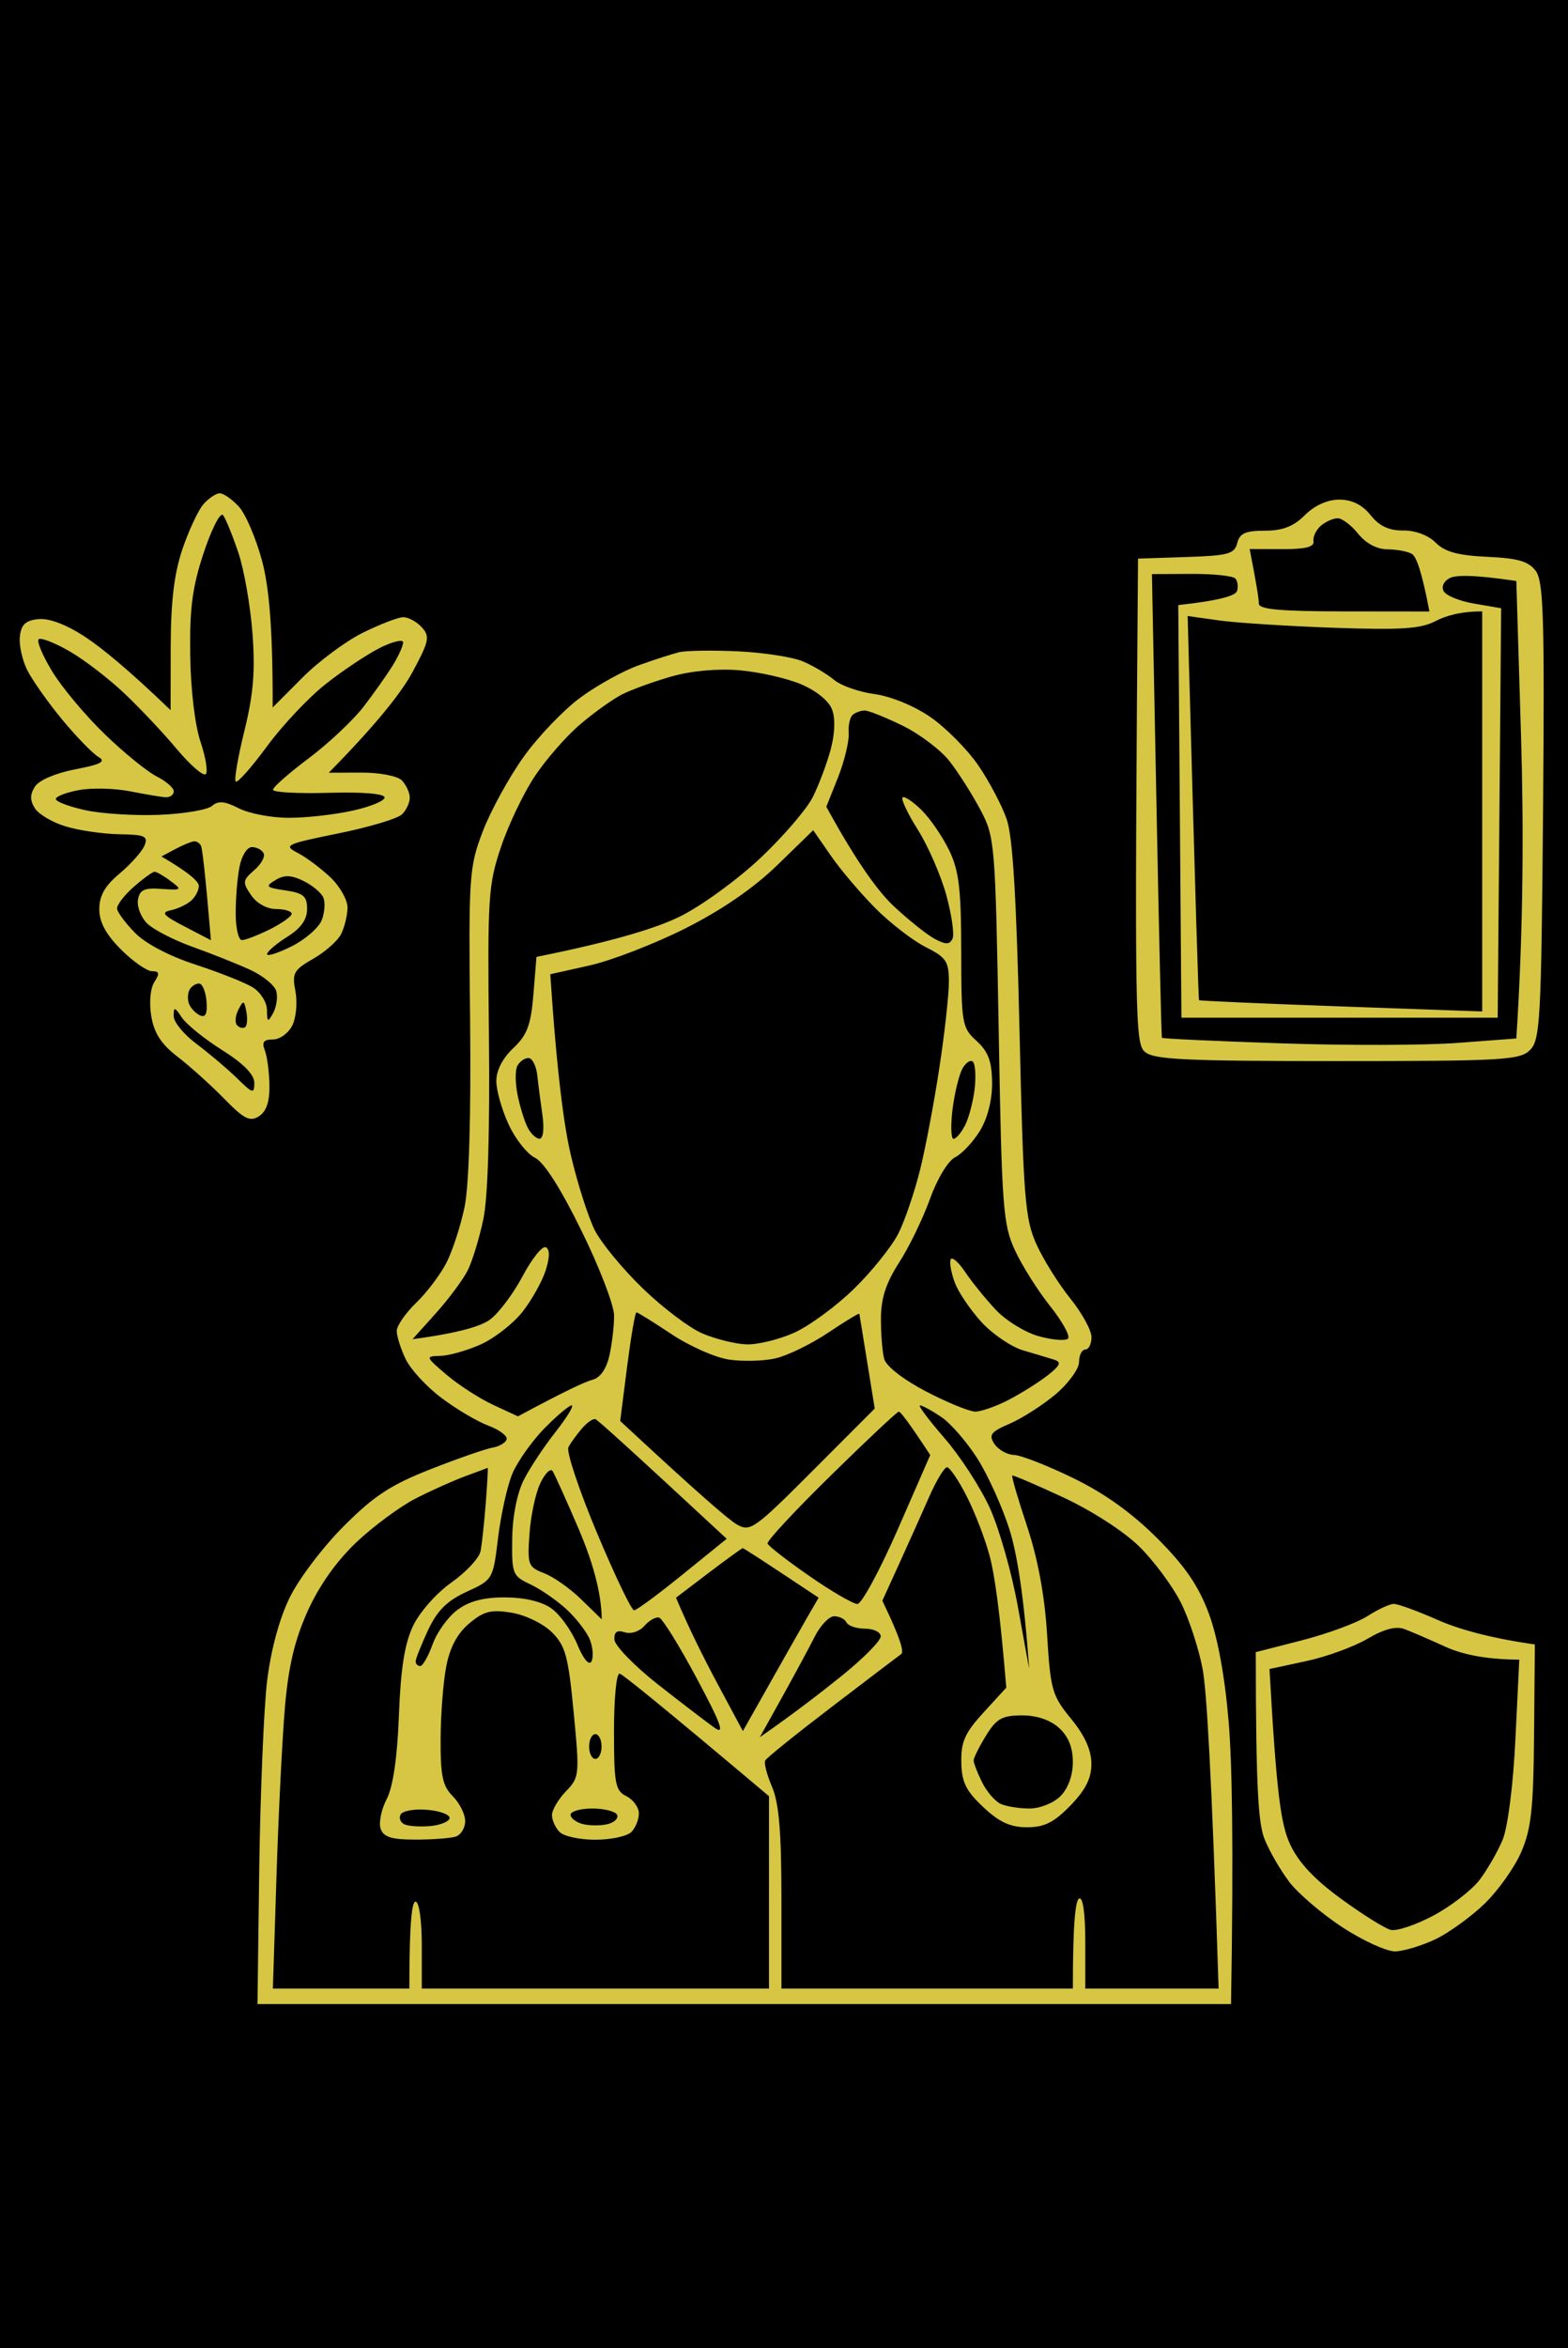 <svg version="1.2" xmlns="http://www.w3.org/2000/svg" viewBox="0 0 159 238" width="159" height="238">
	<title>Path 0</title>
	<style>
		.s0 { fill: #000000 } 
		.s1 { opacity: .99;fill: #d9c845 } 
	</style>
	<path id="Layer 1" fill-rule="evenodd" class="s0" d="m159 0v238h-159v-238z"/>
	<path id="Path 0" fill-rule="evenodd" class="s1" d="m20.62 51.12c-0.53 0.61-1.48 2.66-2.13 4.56-0.83 2.47-1.17 5.3-1.18 9.88l-0.01 6.42c-4.38-4.21-7-6.32-8.64-7.41-1.88-1.24-3.63-1.91-4.72-1.82-1.32 0.12-1.78 0.53-1.92 1.73-0.11 0.87 0.23 2.42 0.75 3.46 0.53 1.04 2.13 3.3 3.56 5.03 1.44 1.73 3.08 3.42 3.65 3.75 0.8 0.47 0.28 0.75-2.36 1.26-1.98 0.38-3.68 1.11-4.08 1.75-0.51 0.81-0.51 1.4 0 2.2 0.38 0.61 1.8 1.44 3.14 1.84 1.35 0.41 3.79 0.76 5.43 0.79 2.59 0.04 2.93 0.19 2.54 1.15-0.25 0.6-1.38 1.87-2.52 2.83-1.49 1.24-2.06 2.25-2.06 3.61 0 1.32 0.66 2.55 2.2 4.09 1.21 1.21 2.63 2.2 3.15 2.2 0.74 0 0.79 0.23 0.23 1.1-0.41 0.64-0.54 2.09-0.31 3.46 0.28 1.71 1.01 2.83 2.64 4.09 1.24 0.95 3.37 2.86 4.72 4.24 2.05 2.1 2.64 2.4 3.56 1.81 0.75-0.48 1.09-1.47 1.06-3.14-0.02-1.34-0.23-2.94-0.47-3.54-0.32-0.83-0.12-1.1 0.83-1.1 0.69 0 1.57-0.64 1.96-1.42 0.39-0.78 0.53-2.33 0.32-3.46-0.36-1.84-0.19-2.16 1.8-3.3 1.21-0.69 2.49-1.82 2.83-2.51 0.35-0.7 0.64-1.9 0.65-2.68 0-0.77-0.77-2.15-1.73-3.06-0.96-0.91-2.45-2.03-3.32-2.48-1.48-0.77-1.23-0.89 4.09-1.97 3.11-0.63 6.03-1.5 6.47-1.93 0.45-0.42 0.81-1.2 0.8-1.72-0.01-0.52-0.38-1.3-0.81-1.74-0.45-0.44-2.26-0.79-4.1-0.78l-3.3 0.01c5.11-5.19 7.45-8.28 8.49-10.2 1.69-3.14 1.78-3.61 0.94-4.54-0.52-0.57-1.37-1.03-1.89-1.02-0.52 0.01-2.36 0.72-4.08 1.57-1.73 0.85-4.5 2.91-6.15 4.57l-3 3.01c0.02-8.49-0.42-12.39-1.07-14.84-0.61-2.28-1.67-4.77-2.36-5.52-0.69-0.75-1.57-1.36-1.95-1.35-0.38 0.01-1.13 0.52-1.65 1.12zm0.05 4.87c0.81-2.43 1.68-4.12 1.95-3.77 0.27 0.35 0.96 2.05 1.54 3.77 0.59 1.73 1.23 5.41 1.44 8.18 0.29 3.84 0.1 6.18-0.81 9.88-0.66 2.67-1.06 4.99-0.89 5.17 0.18 0.17 1.59-1.42 3.15-3.54 1.55-2.12 4.24-4.98 5.97-6.34 1.73-1.37 4.21-3.02 5.5-3.67 1.3-0.65 2.36-0.9 2.36-0.56 0 0.35-0.48 1.41-1.07 2.36-0.59 0.95-1.93 2.85-2.98 4.21-1.06 1.36-3.55 3.7-5.54 5.19-1.99 1.49-3.61 2.92-3.61 3.18 0 0.26 2.55 0.4 5.66 0.31 3.46-0.1 5.66 0.09 5.66 0.47 0 0.35-1.49 0.96-3.31 1.35-1.81 0.4-4.71 0.72-6.44 0.71-1.73 0-3.99-0.43-5.03-0.96-1.43-0.73-2.09-0.79-2.71-0.25-0.45 0.4-2.86 0.81-5.35 0.91-2.48 0.1-5.86-0.11-7.5-0.47-1.65-0.36-3-0.87-3-1.13-0.01-0.26 1.05-0.67 2.35-0.91 1.31-0.24 3.65-0.18 5.2 0.13 1.56 0.31 3.19 0.58 3.62 0.6 0.43 0.01 0.79-0.26 0.79-0.61 0-0.34-0.78-1.02-1.73-1.5-0.95-0.48-3.31-2.39-5.23-4.25-1.93-1.85-4.34-4.72-5.35-6.37-1.01-1.66-1.63-3.14-1.37-3.3 0.26-0.16 1.67 0.4 3.14 1.25 1.47 0.85 3.96 2.76 5.53 4.25 1.57 1.48 3.97 4.03 5.34 5.67 1.37 1.63 2.68 2.76 2.92 2.51 0.23-0.25-0.02-1.73-0.54-3.29-0.56-1.65-1-5.32-1.04-8.8-0.07-4.72 0.22-6.9 1.38-10.38zm-2.89 30.07c0.77-0.41 1.62-0.76 1.88-0.78 0.26-0.03 0.58 0.17 0.71 0.43 0.14 0.26 0.42 2.52 1.02 9.59l-2.67-1.39c-2.16-1.11-2.43-1.43-1.42-1.64 0.69-0.14 1.63-0.58 2.07-0.97 0.45-0.4 0.8-1.07 0.79-1.51-0.02-0.43-0.88-1.28-3.79-2.98zm6.5 1.84c0.21-1.14 0.77-2.04 1.26-2.04 0.49 0 1.02 0.28 1.19 0.63 0.18 0.34-0.26 1.12-0.96 1.72-1.17 1.02-1.2 1.22-0.31 2.52 0.56 0.83 1.61 1.41 2.53 1.41 0.87 0 1.58 0.22 1.59 0.48 0 0.26-0.99 0.96-2.2 1.57-1.22 0.6-2.5 1.1-2.85 1.1-0.34 0-0.63-1.2-0.63-2.67-0.01-1.47 0.16-3.6 0.38-4.72zm-10.74 2.01c0.96-0.84 1.92-1.54 2.13-1.55 0.2 0 0.94 0.42 1.63 0.94 1.2 0.9 1.15 0.94-0.92 0.8-1.75-0.13-2.22 0.09-2.39 1.1-0.12 0.69 0.3 1.77 0.92 2.39 0.62 0.62 2.69 1.69 4.59 2.37 1.9 0.68 4.53 1.73 5.85 2.33 1.31 0.6 2.51 1.58 2.67 2.19 0.16 0.6 0.01 1.59-0.32 2.2-0.54 0.97-0.62 0.94-0.63-0.32-0.01-0.78-0.66-1.8-1.44-2.28-0.77-0.48-3.39-1.52-5.81-2.31-2.65-0.86-5.09-2.14-6.13-3.22-0.96-0.97-1.77-2.07-1.82-2.44-0.04-0.36 0.71-1.35 1.67-2.2zm55.32-23.8c-0.69 0.17-2.53 0.76-4.08 1.32-1.56 0.55-4.22 2.02-5.92 3.27-1.7 1.25-4.3 3.96-5.78 6.04-1.48 2.07-3.34 5.47-4.13 7.54-1.38 3.62-1.44 4.44-1.28 19.18 0.1 9.7-0.11 16.69-0.56 18.87-0.39 1.9-1.22 4.45-1.84 5.66-0.62 1.21-2.01 3.05-3.09 4.08-1.07 1.04-1.95 2.32-1.95 2.83 0 0.52 0.4 1.8 0.89 2.83 0.49 1.04 2.12 2.82 3.63 3.95 1.5 1.14 3.66 2.41 4.79 2.83 1.13 0.43 1.95 1.05 1.83 1.4-0.12 0.34-0.76 0.71-1.42 0.82-0.66 0.11-3.47 1.08-6.24 2.17-4.06 1.59-5.77 2.7-8.84 5.78-2.1 2.09-4.58 5.36-5.5 7.26-1.06 2.17-1.91 5.34-2.29 8.49-0.33 2.77-0.68 11.26-0.79 18.87l-0.18 13.83h98.72c0.28-16.57 0.09-24.63-0.24-28.61-0.39-4.64-1.12-8.59-2.02-11-1.04-2.79-2.4-4.78-5.23-7.61-2.58-2.58-5.37-4.57-8.55-6.11-2.59-1.26-5.28-2.31-5.97-2.33-0.69-0.02-1.58-0.52-1.98-1.11-0.61-0.92-0.38-1.23 1.58-2.07 1.26-0.55 3.35-1.89 4.65-2.99 1.29-1.1 2.35-2.56 2.35-3.25 0-0.69 0.29-1.26 0.63-1.26 0.35 0 0.63-0.57 0.63-1.26 0-0.69-0.97-2.46-2.16-3.93-1.18-1.47-2.73-3.94-3.43-5.5-1.15-2.55-1.32-4.66-1.71-21.69-0.31-13.42-0.68-19.59-1.3-21.38-0.48-1.39-1.78-3.85-2.89-5.47-1.12-1.62-3.3-3.82-4.86-4.89-1.64-1.13-4.02-2.1-5.66-2.32-1.55-0.21-3.39-0.85-4.08-1.43-0.7-0.58-2.11-1.43-3.15-1.87-1.04-0.45-4.01-0.91-6.6-1.03-2.6-0.12-5.28-0.08-5.98 0.09zm-49.64 34.21c0.19-0.35 0.62-0.63 0.96-0.63 0.34 0 0.68 0.81 0.76 1.8 0.1 1.28-0.1 1.69-0.68 1.42-0.44-0.22-0.94-0.74-1.1-1.18-0.16-0.43-0.13-1.06 0.06-1.41zm4.94 2.05c0.52-1.02 0.59-1.01 0.82 0.15 0.13 0.69 0.09 1.4-0.1 1.57-0.19 0.18-0.56 0.11-0.82-0.15-0.26-0.25-0.21-0.96 0.1-1.57zm-6.55 0.62c0-0.97 0.1-0.95 0.84 0.16 0.47 0.69 2.31 2.18 4.1 3.3 2.14 1.35 3.24 2.47 3.24 3.3 0 1.15-0.16 1.11-1.76-0.47-0.98-0.95-2.82-2.51-4.09-3.46-1.28-0.95-2.33-2.22-2.33-2.83zm114.71-50.78c-1.15 1.15-2.25 1.58-4.06 1.58-1.96 0-2.55 0.26-2.8 1.25-0.28 1.11-0.91 1.28-5.19 1.42l-4.87 0.16c-0.37 46.99-0.29 49.12 0.69 49.99 0.9 0.79 4.02 0.94 19.5 0.94 16.85 0 18.53-0.1 19.56-1.12 1.03-1.03 1.14-3.04 1.32-24.21 0.16-19.66 0.05-23.27-0.74-24.35-0.73-0.98-1.8-1.29-4.91-1.43-2.97-0.14-4.3-0.5-5.24-1.44-0.75-0.75-2.08-1.25-3.3-1.23-1.44 0.01-2.42-0.45-3.3-1.56-0.85-1.05-1.89-1.57-3.17-1.57-1.21 0-2.5 0.59-3.49 1.57zm1.63 1.07c0.48-0.41 1.25-0.75 1.7-0.75 0.44 0 1.38 0.71 2.07 1.57 0.79 0.98 1.91 1.58 2.99 1.58 0.95 0.01 2.06 0.22 2.47 0.47 0.42 0.26 0.98 1.67 1.77 5.83l-8.64-0.01c-6.49-0.01-8.65-0.2-8.66-0.79 0-0.44-0.21-1.86-0.93-5.53l3.3 0.01c2.36 0.01 3.26-0.22 3.17-0.8-0.07-0.45 0.27-1.16 0.76-1.58zm-17.14 4.91l4.01-0.02c2.2-0.01 4.21 0.2 4.45 0.47 0.24 0.27 0.31 0.85 0.16 1.28-0.16 0.43-1.56 0.93-5.95 1.41l0.32 41.82h32.07l0.35-41.5-2.69-0.46c-1.48-0.25-2.89-0.81-3.13-1.26-0.26-0.46 0-1.03 0.62-1.34 0.59-0.3 2.35-0.36 6.74 0.3l0.48 15.84c0.26 8.71 0.26 19.15-0.48 30.53l-5.98 0.45c-3.28 0.25-11.35 0.27-17.92 0.04-6.57-0.22-11.99-0.47-12.04-0.56-0.05-0.08-0.3-10.69-0.55-23.58zm28.77 4.76c1.04-0.54 2.53-0.98 4.72-0.98v40.55l-14.3-0.51c-7.87-0.28-14.36-0.57-14.41-0.63-0.06-0.06-0.34-8.85-1.16-38.94l3.14 0.44c1.73 0.25 6.97 0.58 11.64 0.75 6.87 0.24 8.85 0.11 10.37-0.68zm-117.66 26.26c0.9-0.55 1.58-0.53 2.83 0.07 0.91 0.44 1.82 1.2 2.03 1.68 0.22 0.48 0.15 1.51-0.15 2.29-0.3 0.78-1.68 1.98-3.06 2.67-1.39 0.69-2.51 1.05-2.49 0.79 0.01-0.26 0.93-1.05 2.04-1.75 1.39-0.87 2.02-1.75 2.02-2.82 0-1.31-0.37-1.62-2.2-1.89-1.97-0.29-2.08-0.4-1.02-1.04zm40.16-20.64c2.04-0.58 4.69-0.82 6.92-0.63 1.99 0.17 4.79 0.81 6.22 1.41 1.56 0.66 2.84 1.7 3.16 2.58 0.34 0.91 0.28 2.48-0.16 4.09-0.39 1.43-1.21 3.6-1.82 4.81-0.62 1.21-2.99 3.97-5.28 6.13-2.29 2.16-5.93 4.82-8.1 5.9-2.16 1.09-6.33 2.46-14.62 4.13l-0.31 3.81c-0.26 3.11-0.63 4.1-2.04 5.44-1.09 1.02-1.73 2.27-1.72 3.36 0.01 0.95 0.57 2.93 1.26 4.4 0.68 1.47 1.88 2.98 2.66 3.35 0.9 0.43 2.62 3.12 4.71 7.39 1.82 3.69 3.31 7.56 3.31 8.6 0.01 1.03-0.21 2.85-0.47 4.04-0.31 1.38-0.93 2.27-1.74 2.48-0.69 0.18-2.67 1.08-7.54 3.7l-2.52-1.17c-1.38-0.64-3.5-2.01-4.71-3.04-2.16-1.84-2.18-1.88-0.63-1.92 0.86-0.02 2.7-0.54 4.09-1.16 1.38-0.62 3.28-2.1 4.22-3.29 0.94-1.19 2-3.08 2.36-4.2q0.64-2.04 0.02-2.36c-0.35-0.17-1.41 1.15-2.36 2.94-0.95 1.79-2.44 3.76-3.3 4.39-0.87 0.64-2.99 1.34-7.86 1.99l2.36-2.62c1.29-1.44 2.75-3.39 3.23-4.34 0.48-0.95 1.19-3.29 1.59-5.19 0.47-2.21 0.67-8.93 0.57-18.55-0.15-14.11-0.07-15.36 1.22-19.18 0.75-2.25 2.3-5.48 3.43-7.18 1.13-1.7 3.19-4.06 4.58-5.24 1.38-1.18 3.29-2.55 4.24-3.04 0.95-0.49 3.22-1.31 5.03-1.83zm18.39 3.88c0.29-0.24 0.83-0.43 1.21-0.43 0.37-0.01 2.1 0.68 3.82 1.52 1.73 0.84 3.89 2.47 4.79 3.62 0.9 1.16 2.31 3.37 3.13 4.93 1.46 2.75 1.51 3.32 1.85 22.32 0.31 18.01 0.44 19.71 1.65 22.32 0.72 1.56 2.33 4.11 3.57 5.66 1.24 1.56 2.06 3.04 1.81 3.29-0.24 0.25-1.58 0.14-2.96-0.24-1.38-0.38-3.37-1.6-4.4-2.72-1.04-1.11-2.44-2.84-3.11-3.85-0.68-1-1.32-1.54-1.44-1.19-0.12 0.34 0.08 1.4 0.44 2.35 0.36 0.96 1.57 2.74 2.69 3.97 1.13 1.23 3.04 2.53 4.25 2.88 1.21 0.35 2.62 0.78 3.14 0.94 0.74 0.24 0.6 0.58-0.63 1.55-0.86 0.68-2.63 1.8-3.93 2.48-1.29 0.68-2.85 1.23-3.46 1.23-0.6-0.01-2.85-0.93-5-2.05-2.28-1.19-4.04-2.56-4.23-3.29-0.19-0.69-0.34-2.53-0.33-4.09 0-2.05 0.51-3.61 1.83-5.66 1.01-1.56 2.42-4.46 3.13-6.44 0.74-2.06 1.84-3.89 2.56-4.25 0.69-0.34 1.82-1.55 2.51-2.67 0.78-1.27 1.25-3.12 1.24-4.87-0.02-2.19-0.38-3.16-1.57-4.25-1.49-1.35-1.55-1.74-1.56-9.12-0.01-6.32-0.23-8.15-1.23-10.22-0.67-1.38-1.93-3.22-2.81-4.08-0.89-0.87-1.74-1.43-1.91-1.26-0.17 0.17 0.53 1.66 1.57 3.3 1.03 1.64 2.32 4.61 2.87 6.6 0.54 1.99 0.83 3.97 0.63 4.41-0.29 0.61-0.68 0.62-1.78 0.04-0.78-0.41-2.65-1.9-4.16-3.31-1.5-1.4-3.66-4.25-6.86-10.1l1.19-2.98c0.65-1.65 1.13-3.65 1.08-4.46-0.06-0.81 0.13-1.65 0.41-1.88zm-4.01 11.7l1.79 2.58c0.98 1.43 3.02 3.82 4.52 5.33 1.5 1.51 3.8 3.28 5.09 3.93 2.1 1.06 2.36 1.45 2.36 3.55 0 1.29-0.43 5.18-0.96 8.64-0.52 3.46-1.4 8.13-1.96 10.38-0.56 2.25-1.54 5.15-2.19 6.44-0.65 1.3-2.66 3.82-4.48 5.6-1.81 1.78-4.57 3.8-6.13 4.5-1.56 0.69-3.75 1.22-4.87 1.16-1.13-0.05-3.11-0.55-4.4-1.1-1.3-0.55-4.02-2.6-6.04-4.56-2.03-1.95-4.22-4.61-4.88-5.91-0.65-1.3-1.74-4.69-2.41-7.55-0.68-2.85-1.42-8.16-2.1-18.39l4.02-0.9c2.21-0.5 6.56-2.18 9.68-3.75 3.69-1.86 6.92-4.08 9.31-6.4zm-30 23.88c0.24-0.44 0.74-0.79 1.13-0.79 0.38 0 0.78 0.78 0.89 1.73 0.1 0.95 0.34 2.79 0.53 4.09 0.19 1.37 0.07 2.36-0.3 2.36-0.34 0-0.88-0.5-1.19-1.11-0.32-0.6-0.78-2.09-1.03-3.3-0.25-1.21-0.26-2.55-0.03-2.98zm45.13 0.29c0.34-0.61 0.81-0.93 1.06-0.71 0.24 0.22 0.33 1.43 0.19 2.69-0.14 1.26-0.57 2.93-0.96 3.72-0.4 0.79-0.93 1.42-1.19 1.41-0.26-0.01-0.3-1.36-0.1-3 0.21-1.64 0.66-3.49 1-4.11zm-34 30.2c0.39-3.02 0.81-5.5 0.95-5.5 0.13 0 1.72 0.99 3.54 2.2 1.81 1.21 4.43 2.37 5.81 2.58 1.39 0.21 3.51 0.16 4.72-0.11 1.21-0.27 3.62-1.44 5.34-2.59 1.73-1.16 3.17-2.03 3.19-1.94 0.02 0.1 0.38 2.3 1.56 9.61l-6.28 6.29c-5.94 5.95-6.35 6.24-7.71 5.45-0.8-0.46-3.78-3.01-11.82-10.48zm-8.41 6.28c1.27-1.29 2.52-2.35 2.79-2.35 0.26 0-0.47 1.2-1.62 2.67-1.16 1.47-2.62 3.66-3.23 4.87-0.68 1.33-1.15 3.69-1.18 5.96-0.05 3.57 0.03 3.79 1.83 4.63 1.04 0.49 2.69 1.63 3.68 2.54 0.98 0.91 2.05 2.29 2.36 3.06 0.31 0.78 0.39 1.77 0.17 2.21-0.24 0.47-0.82-0.22-1.45-1.73-0.58-1.39-1.75-3.02-2.6-3.62-0.96-0.7-2.7-1.12-4.68-1.13-2.19-0.01-3.66 0.37-4.87 1.27-0.95 0.7-2.08 2.27-2.51 3.48-0.44 1.22-1 2.21-1.26 2.21-0.26-0.01-0.47-0.23-0.46-0.48 0-0.26 0.57-1.68 1.25-3.15 0.94-2 1.92-2.98 3.92-3.9 2.66-1.22 2.68-1.25 3.19-5.5 0.29-2.35 0.94-5.27 1.45-6.48 0.51-1.21 1.96-3.26 3.22-4.56zm40.58 0.95c-1.58-1.82-2.69-3.3-2.47-3.3 0.23 0 1.19 0.52 2.14 1.16 0.95 0.63 2.61 2.54 3.69 4.24 1.07 1.7 2.53 4.92 3.24 7.17 0.71 2.25 1.45 6.35 2 14.15l-1.14-6.29c-0.62-3.46-1.91-7.98-2.86-10.06-0.95-2.07-3.02-5.26-4.6-7.07zm-11.49 3.78c3.62-3.55 6.71-6.45 6.87-6.45 0.17 0 0.95 0.99 3.19 4.4l-3.3 7.55c-1.82 4.15-3.66 7.55-4.09 7.55-0.43-0.01-2.63-1.28-4.87-2.84-2.25-1.56-4.16-3.04-4.24-3.29-0.08-0.26 2.82-3.37 6.44-6.92zm-25.26-4.74c0.52-0.61 1.15-1.04 1.38-0.94 0.23 0.09 3.32 2.86 13.3 12.12l-4.46 3.61c-2.45 1.99-4.67 3.63-4.93 3.64-0.26 0.01-1.95-3.52-3.77-7.86-1.82-4.34-3.12-8.24-2.89-8.67 0.22-0.43 0.84-1.29 1.37-1.9zm-11.84 4.84c1.21-0.44 2.24-0.83 2.28-0.85 0.05-0.03-0.04 1.58-0.19 3.57-0.16 1.99-0.39 4.18-0.53 4.87-0.13 0.7-1.46 2.12-2.94 3.17-1.51 1.06-3.24 3.01-3.9 4.4-0.86 1.8-1.26 4.34-1.44 9.1-0.17 4.34-0.6 7.25-1.25 8.49-0.54 1.03-0.81 2.38-0.6 2.98 0.3 0.85 1.11 1.1 3.54 1.1 1.73 0 3.56-0.14 4.08-0.31 0.52-0.17 0.95-0.88 0.95-1.57 0-0.69-0.57-1.83-1.26-2.52-1.03-1.03-1.25-2.07-1.23-5.81 0.01-2.51 0.27-5.84 0.58-7.39 0.37-1.9 1.13-3.32 2.33-4.32 1.48-1.24 2.2-1.42 4.29-1.08 1.41 0.24 3.21 1.11 4.09 1.99 1.37 1.36 1.66 2.43 2.2 8.1 0.61 6.34 0.59 6.59-0.77 8-0.77 0.8-1.41 1.88-1.43 2.4-0.01 0.52 0.34 1.3 0.78 1.74 0.43 0.44 2.08 0.79 3.65 0.78 1.58 0 3.21-0.36 3.63-0.79 0.42-0.43 0.76-1.28 0.75-1.89 0-0.6-0.57-1.38-1.26-1.73-1.13-0.56-1.26-1.26-1.26-6.6 0-3.36 0.25-5.91 0.58-5.82 0.32 0.09 3.86 2.92 15.14 12.42v19.5h-35.21v-4.41c0-2.51-0.27-4.4-0.63-4.4-0.36 0-0.63 1.89-0.63 8.81h-13.84l0.37-11.48c0.2-6.31 0.59-14.02 0.86-17.14 0.36-4.09 1-6.77 2.31-9.67 1.17-2.58 2.93-5.06 4.95-6.97 1.73-1.63 4.42-3.61 5.98-4.41 1.55-0.8 3.82-1.81 5.03-2.26zm7.61 0.73c0.47-1.01 1.04-1.57 1.25-1.26 0.21 0.32 1.41 2.98 2.67 5.92 1.25 2.94 2.29 6.2 2.32 9.12l-2.05-2c-1.13-1.11-2.83-2.31-3.79-2.68-1.63-0.63-1.71-0.85-1.49-3.97 0.12-1.81 0.61-4.12 1.09-5.13zm39.44 1.36c0.72-1.64 1.53-2.99 1.81-3 0.27-0.01 1.19 1.34 2.02 2.99 0.84 1.65 1.9 4.41 2.34 6.14 0.45 1.73 1.01 5.41 1.65 13.21l-2.3 2.51c-1.89 2.06-2.3 2.98-2.26 5.03 0.03 2.03 0.47 2.92 2.22 4.56 1.62 1.53 2.75 2.05 4.44 2.05 1.76 0 2.74-0.49 4.4-2.2 1.55-1.6 2.14-2.77 2.13-4.25 0-1.37-0.68-2.87-2.07-4.56-1.92-2.34-2.08-2.92-2.42-8.49-0.24-3.95-0.93-7.68-2.03-11-0.92-2.77-1.6-5.08-1.5-5.15 0.09-0.06 2.43 0.94 5.2 2.23 2.91 1.36 6.16 3.46 7.7 4.99 1.47 1.45 3.35 3.99 4.18 5.63 0.83 1.64 1.83 4.69 2.22 6.76 0.39 2.08 0.91 10.21 1.62 32.39h-13.52v-4.72c0-2.94-0.24-4.6-0.63-4.4-0.35 0.17-0.63 2.29-0.63 9.12h-29.55v-9.12c0-6.71-0.25-9.7-0.95-11.32-0.52-1.21-0.83-2.41-0.7-2.67 0.12-0.26 3.17-2.71 6.76-5.45 3.58-2.74 6.75-5.14 7.04-5.35 0.28-0.2-0.03-1.5-1.92-5.4l1.72-3.77c0.94-2.07 2.31-5.12 3.03-6.76zm-22.37 7.71c1.81-1.37 3.37-2.5 3.46-2.51 0.08-0.01 1.85 1.12 7.7 5.02l-1.18 2.04c-0.65 1.13-2.38 4.17-6.5 11.48l-2.53-4.72c-1.39-2.59-2.92-5.63-4.25-8.8zm-6.51 5.37c0.49-0.56 1.17-0.94 1.5-0.84 0.34 0.1 2.05 2.86 3.81 6.15 2.46 4.6 2.88 5.76 1.83 5.03-0.74-0.52-3.33-2.5-5.75-4.4-2.42-1.9-4.41-3.96-4.43-4.56-0.03-0.78 0.28-0.99 1.06-0.73 0.62 0.2 1.48-0.08 1.98-0.65zm17.29 1.06c0.57-1.12 1.45-2.04 1.96-2.04 0.51 0 1.08 0.28 1.25 0.63 0.17 0.35 1.02 0.63 1.88 0.63 0.87 0 1.58 0.35 1.59 0.78 0.01 0.44-1.76 2.23-3.93 3.98-2.17 1.75-4.93 3.88-8.33 6.24l2.27-4.08c1.25-2.25 2.74-5.01 3.31-6.14zm17.35 10.07c1.05-1.72 1.63-2.05 3.61-2.06 1.51-0.01 2.89 0.45 3.79 1.26 0.95 0.86 1.41 1.98 1.41 3.47 0 1.36-0.48 2.68-1.26 3.46-0.7 0.7-2.09 1.25-3.14 1.25-1.04 0-2.35-0.21-2.92-0.47-0.57-0.26-1.42-1.25-1.89-2.2-0.47-0.95-0.85-1.94-0.85-2.2 0-0.26 0.56-1.39 1.25-2.51zm-39.61 2.35c-0.35 0-0.63-0.56-0.63-1.25 0-0.7 0.28-1.26 0.63-1.26 0.35 0 0.63 0.56 0.63 1.26 0 0.69-0.28 1.25-0.63 1.25zm-19.74 5.63c0.21-0.37 1.41-0.58 2.67-0.47 1.26 0.1 2.29 0.47 2.29 0.82 0 0.34-0.85 0.71-1.88 0.82-1.04 0.1-2.24 0.03-2.68-0.16-0.43-0.19-0.61-0.65-0.4-1.01zm17.23 0.03c0-0.34 0.99-0.63 2.2-0.63 1.21 0 2.34 0.29 2.51 0.63 0.17 0.35-0.25 0.77-0.94 0.95-0.69 0.17-1.83 0.17-2.52 0-0.69-0.18-1.25-0.6-1.25-0.95zm80.8-20.13c-1.04 0.67-4.01 1.77-6.6 2.44l-4.72 1.21c0.01 14.24 0.28 17.47 0.91 19 0.49 1.21 1.62 3.15 2.51 4.32 0.89 1.16 3.31 3.22 5.38 4.58 2.08 1.35 4.48 2.45 5.35 2.43 0.86-0.02 2.7-0.58 4.09-1.24 1.38-0.67 3.62-2.29 4.98-3.61 1.36-1.32 3.03-3.67 3.7-5.22 1.01-2.34 1.24-4.41 1.3-11.94l0.08-9.1c-4.88-0.7-7.92-1.63-9.91-2.51-1.99-0.88-3.97-1.6-4.4-1.6-0.43 0.01-1.63 0.57-2.67 1.24zm-0.02 2.31c1.69-1 2.91-1.32 3.77-1 0.7 0.26 2.55 1.06 4.11 1.77 1.56 0.72 3.89 1.31 7.54 1.33l-0.39 8.02c-0.22 4.64-0.77 8.95-1.29 10.22-0.5 1.21-1.56 3.05-2.35 4.09-0.79 1.03-2.9 2.66-4.68 3.61-1.78 0.95-3.73 1.6-4.33 1.45-0.61-0.16-2.87-1.57-5.03-3.15-2.71-1.97-4.32-3.69-5.17-5.53-0.9-1.94-1.36-4.74-2.09-17.76l3.71-0.8c2.04-0.43 4.83-1.45 6.2-2.25z"/>
</svg>